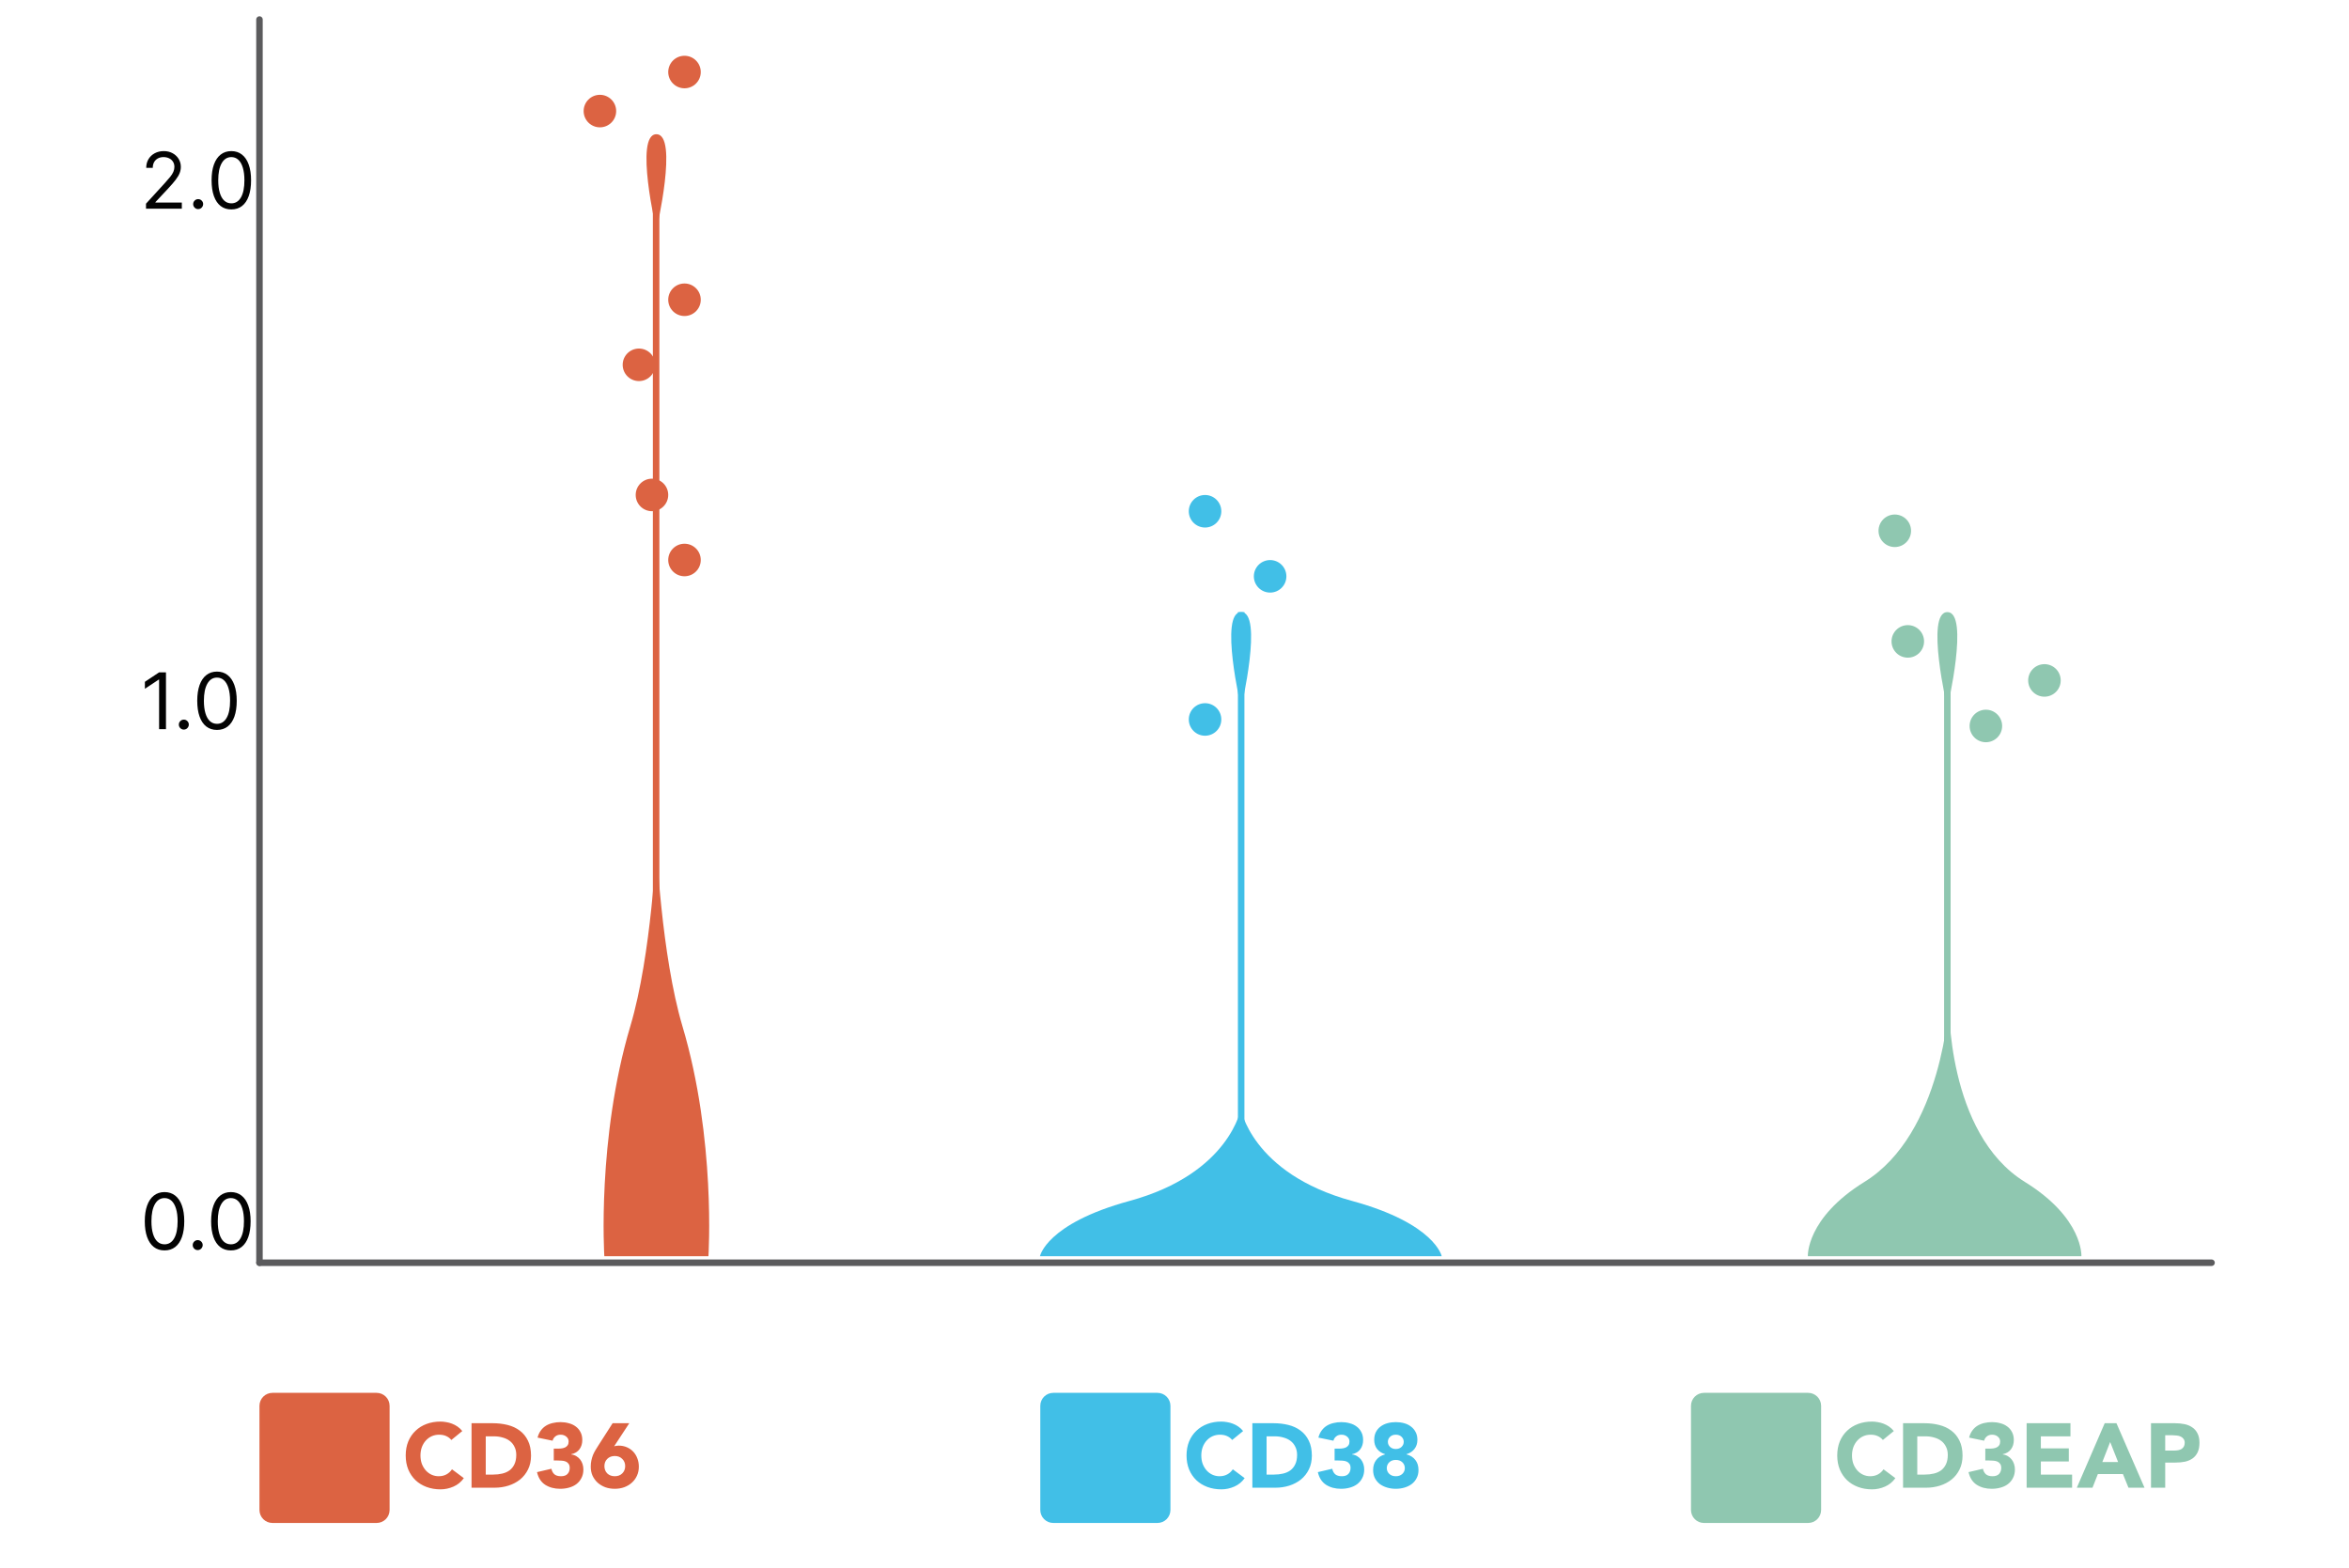 <svg width="361" height="241" viewBox="0 0 361 241" fill="none" xmlns="http://www.w3.org/2000/svg">
<path d="M39.875 3.002V194.082" stroke="#59595B" stroke-linecap="round" stroke-linejoin="round"/>
<path d="M39.875 194.082H339.875" stroke="#59595B" stroke-linecap="round" stroke-linejoin="round"/>
<path d="M22.438 32.072V31.305L25.319 28.151C25.657 27.782 25.936 27.461 26.154 27.188C26.373 26.913 26.535 26.654 26.64 26.413C26.748 26.168 26.802 25.913 26.802 25.645C26.802 25.339 26.728 25.073 26.581 24.849C26.436 24.624 26.237 24.451 25.984 24.329C25.731 24.207 25.447 24.145 25.132 24.145C24.796 24.145 24.504 24.215 24.254 24.354C24.007 24.491 23.815 24.683 23.678 24.93C23.545 25.177 23.478 25.466 23.478 25.799H22.473C22.473 25.288 22.59 24.839 22.826 24.452C23.062 24.066 23.383 23.765 23.789 23.549C24.198 23.333 24.657 23.225 25.166 23.225C25.677 23.225 26.13 23.333 26.525 23.549C26.92 23.765 27.23 24.056 27.454 24.422C27.678 24.789 27.791 25.197 27.791 25.645C27.791 25.966 27.732 26.28 27.616 26.587C27.502 26.891 27.303 27.231 27.019 27.606C26.738 27.978 26.348 28.433 25.848 28.969L23.887 31.066V31.134H27.944V32.072H22.438ZM30.454 32.14C30.244 32.14 30.063 32.065 29.913 31.914C29.762 31.763 29.687 31.583 29.687 31.373C29.687 31.163 29.762 30.982 29.913 30.832C30.063 30.681 30.244 30.606 30.454 30.606C30.664 30.606 30.845 30.681 30.995 30.832C31.146 30.982 31.221 31.163 31.221 31.373C31.221 31.512 31.186 31.64 31.114 31.756C31.046 31.873 30.954 31.966 30.838 32.038C30.724 32.106 30.596 32.14 30.454 32.14ZM35.551 32.191C34.909 32.191 34.362 32.016 33.91 31.667C33.458 31.315 33.113 30.805 32.874 30.137C32.636 29.466 32.517 28.657 32.517 27.708C32.517 26.765 32.636 25.959 32.874 25.292C33.116 24.621 33.463 24.11 33.914 23.758C34.369 23.403 34.914 23.225 35.551 23.225C36.187 23.225 36.731 23.403 37.183 23.758C37.637 24.11 37.984 24.621 38.222 25.292C38.464 25.959 38.585 26.765 38.585 27.708C38.585 28.657 38.465 29.466 38.227 30.137C37.988 30.805 37.643 31.315 37.191 31.667C36.739 32.016 36.193 32.191 35.551 32.191ZM35.551 31.253C36.187 31.253 36.681 30.947 37.034 30.333C37.386 29.719 37.562 28.844 37.562 27.708C37.562 26.952 37.481 26.309 37.319 25.778C37.16 25.246 36.93 24.841 36.629 24.563C36.331 24.285 35.971 24.145 35.551 24.145C34.92 24.145 34.427 24.457 34.072 25.079C33.717 25.698 33.539 26.575 33.539 27.708C33.539 28.464 33.619 29.106 33.778 29.634C33.937 30.163 34.166 30.565 34.464 30.84C34.765 31.116 35.127 31.253 35.551 31.253Z" fill="black"/>
<path d="M25.507 103.344V112.072H24.45V104.452H24.399L22.268 105.867V104.793L24.45 103.344H25.507ZM28.251 112.14C28.041 112.14 27.86 112.065 27.71 111.914C27.559 111.763 27.484 111.583 27.484 111.373C27.484 111.163 27.559 110.982 27.71 110.832C27.86 110.681 28.041 110.606 28.251 110.606C28.461 110.606 28.642 110.681 28.792 110.832C28.943 110.982 29.018 111.163 29.018 111.373C29.018 111.512 28.982 111.64 28.911 111.756C28.843 111.873 28.751 111.967 28.634 112.038C28.521 112.106 28.393 112.14 28.251 112.14ZM33.347 112.191C32.706 112.191 32.159 112.016 31.707 111.667C31.255 111.315 30.91 110.805 30.671 110.137C30.433 109.467 30.313 108.657 30.313 107.708C30.313 106.765 30.433 105.959 30.671 105.292C30.913 104.621 31.259 104.11 31.711 103.758C32.166 103.403 32.711 103.225 33.347 103.225C33.984 103.225 34.528 103.403 34.98 103.758C35.434 104.11 35.781 104.621 36.019 105.292C36.261 105.959 36.382 106.765 36.382 107.708C36.382 108.657 36.262 109.467 36.024 110.137C35.785 110.805 35.44 111.315 34.988 111.667C34.536 112.016 33.989 112.191 33.347 112.191ZM33.347 111.253C33.984 111.253 34.478 110.947 34.831 110.333C35.183 109.719 35.359 108.844 35.359 107.708C35.359 106.952 35.278 106.309 35.116 105.778C34.957 105.246 34.727 104.842 34.426 104.563C34.127 104.285 33.768 104.146 33.347 104.146C32.717 104.146 32.224 104.457 31.869 105.079C31.514 105.698 31.336 106.574 31.336 107.708C31.336 108.464 31.416 109.106 31.575 109.634C31.734 110.163 31.963 110.565 32.261 110.84C32.562 111.116 32.924 111.253 33.347 111.253Z" fill="black"/>
<path d="M25.285 192.191C24.643 192.191 24.096 192.016 23.644 191.667C23.193 191.315 22.848 190.805 22.609 190.137C22.37 189.467 22.251 188.657 22.251 187.708C22.251 186.765 22.37 185.959 22.609 185.292C22.85 184.621 23.197 184.11 23.649 183.758C24.103 183.403 24.649 183.225 25.285 183.225C25.921 183.225 26.465 183.403 26.917 183.758C27.372 184.11 27.718 184.621 27.957 185.292C28.198 185.959 28.319 186.765 28.319 187.708C28.319 188.657 28.2 189.467 27.961 190.137C27.723 190.805 27.377 191.315 26.926 191.667C26.474 192.016 25.927 192.191 25.285 192.191ZM25.285 191.253C25.921 191.253 26.416 190.947 26.768 190.333C27.12 189.719 27.296 188.844 27.296 187.708C27.296 186.952 27.215 186.309 27.053 185.778C26.894 185.246 26.664 184.842 26.363 184.563C26.065 184.285 25.706 184.146 25.285 184.146C24.654 184.146 24.161 184.457 23.806 185.079C23.451 185.698 23.274 186.574 23.274 187.708C23.274 188.464 23.353 189.106 23.512 189.634C23.671 190.163 23.9 190.565 24.198 190.84C24.5 191.116 24.862 191.253 25.285 191.253ZM30.384 192.14C30.174 192.14 29.993 192.065 29.843 191.914C29.692 191.763 29.617 191.583 29.617 191.373C29.617 191.163 29.692 190.982 29.843 190.832C29.993 190.681 30.174 190.606 30.384 190.606C30.594 190.606 30.774 190.681 30.925 190.832C31.076 190.982 31.151 191.163 31.151 191.373C31.151 191.512 31.115 191.64 31.044 191.756C30.976 191.873 30.884 191.967 30.767 192.038C30.654 192.106 30.526 192.14 30.384 192.14ZM35.48 192.191C34.838 192.191 34.291 192.016 33.84 191.667C33.388 191.315 33.043 190.805 32.804 190.137C32.566 189.467 32.446 188.657 32.446 187.708C32.446 186.765 32.566 185.959 32.804 185.292C33.046 184.621 33.392 184.11 33.844 183.758C34.298 183.403 34.844 183.225 35.48 183.225C36.117 183.225 36.661 183.403 37.112 183.758C37.567 184.11 37.914 184.621 38.152 185.292C38.394 185.959 38.514 186.765 38.514 187.708C38.514 188.657 38.395 189.467 38.157 190.137C37.918 190.805 37.573 191.315 37.121 191.667C36.669 192.016 36.122 192.191 35.48 192.191ZM35.48 191.253C36.117 191.253 36.611 190.947 36.963 190.333C37.316 189.719 37.492 188.844 37.492 187.708C37.492 186.952 37.411 186.309 37.249 185.778C37.09 185.246 36.86 184.842 36.558 184.563C36.26 184.285 35.901 184.146 35.48 184.146C34.85 184.146 34.357 184.457 34.002 185.079C33.647 185.698 33.469 186.574 33.469 187.708C33.469 188.464 33.548 189.106 33.708 189.634C33.867 190.163 34.095 190.565 34.394 190.84C34.695 191.116 35.057 191.253 35.48 191.253Z" fill="black"/>
<path d="M299.525 193.082H319.875C319.875 193.082 320.205 187.242 311.185 181.662C299.115 174.202 299.525 154.082 299.525 154.082C299.525 154.082 298.615 174.202 286.525 181.662C277.525 187.242 277.835 193.082 277.835 193.082H299.525Z" fill="#8EC6AF"/>
<path d="M299.275 108.802C299.275 108.802 295.835 94.082 299.275 94.082C302.715 94.082 299.275 108.802 299.275 108.802Z" fill="#8EC6AF"/>
<path d="M299.275 95.082V164.082" stroke="#8EC6AF"/>
<path d="M57.875 214.082H41.875C40.77 214.082 39.875 214.977 39.875 216.082V232.082C39.875 233.186 40.77 234.082 41.875 234.082H57.875C58.98 234.082 59.875 233.186 59.875 232.082V216.082C59.875 214.977 58.98 214.082 57.875 214.082Z" fill="#DC6140"/>
<path d="M177.875 214.082H161.875C160.77 214.082 159.875 214.977 159.875 216.082V232.082C159.875 233.186 160.77 234.082 161.875 234.082H177.875C178.98 234.082 179.875 233.186 179.875 232.082V216.082C179.875 214.977 178.98 214.082 177.875 214.082Z" fill="#3FBEE7"/>
<path d="M277.875 214.082H261.875C260.77 214.082 259.875 214.977 259.875 216.082V232.082C259.875 233.186 260.77 234.082 261.875 234.082H277.875C278.98 234.082 279.875 233.186 279.875 232.082V216.082C279.875 214.977 278.98 214.082 277.875 214.082Z" fill="#8EC6AF"/>
<path d="M69.365 221.326C69.15 221.064 68.884 220.864 68.567 220.724C68.259 220.584 67.9 220.514 67.489 220.514C67.078 220.514 66.696 220.593 66.341 220.752C65.996 220.91 65.692 221.134 65.431 221.424C65.179 221.704 64.978 222.04 64.829 222.432C64.689 222.824 64.619 223.248 64.619 223.706C64.619 224.172 64.689 224.602 64.829 224.994C64.978 225.376 65.179 225.712 65.431 226.002C65.683 226.282 65.977 226.501 66.313 226.66C66.658 226.818 67.027 226.898 67.419 226.898C67.867 226.898 68.264 226.804 68.609 226.618C68.954 226.431 69.239 226.17 69.463 225.834L71.283 227.192C70.863 227.78 70.331 228.214 69.687 228.494C69.043 228.774 68.38 228.914 67.699 228.914C66.924 228.914 66.21 228.792 65.557 228.55C64.904 228.307 64.339 227.962 63.863 227.514C63.387 227.056 63.014 226.506 62.743 225.862C62.482 225.218 62.351 224.499 62.351 223.706C62.351 222.912 62.482 222.194 62.743 221.55C63.014 220.906 63.387 220.36 63.863 219.912C64.339 219.454 64.904 219.104 65.557 218.862C66.21 218.619 66.924 218.498 67.699 218.498C67.979 218.498 68.268 218.526 68.567 218.582C68.875 218.628 69.174 218.708 69.463 218.82C69.762 218.932 70.046 219.081 70.317 219.268C70.588 219.454 70.83 219.683 71.045 219.954L69.365 221.326ZM72.467 218.75H75.743C76.536 218.75 77.288 218.838 77.997 219.016C78.716 219.193 79.341 219.482 79.873 219.884C80.405 220.276 80.825 220.789 81.133 221.424C81.45 222.058 81.609 222.828 81.609 223.734C81.609 224.536 81.455 225.246 81.147 225.862C80.848 226.468 80.442 226.982 79.929 227.402C79.416 227.812 78.823 228.125 78.151 228.34C77.479 228.554 76.774 228.662 76.037 228.662H72.467V218.75ZM74.651 226.646H75.785C76.289 226.646 76.756 226.594 77.185 226.492C77.624 226.389 78.002 226.221 78.319 225.988C78.636 225.745 78.884 225.432 79.061 225.05C79.248 224.658 79.341 224.182 79.341 223.622C79.341 223.136 79.248 222.716 79.061 222.362C78.884 221.998 78.641 221.699 78.333 221.466C78.025 221.232 77.661 221.06 77.241 220.948C76.83 220.826 76.396 220.766 75.939 220.766H74.651V226.646ZM85.106 222.656H85.792C85.988 222.656 86.179 222.642 86.366 222.614C86.553 222.586 86.721 222.534 86.87 222.46C87.029 222.376 87.155 222.264 87.248 222.124C87.341 221.974 87.388 221.783 87.388 221.55C87.388 221.251 87.267 221.004 87.024 220.808C86.791 220.612 86.501 220.514 86.156 220.514C85.829 220.514 85.559 220.602 85.344 220.78C85.129 220.957 84.989 221.176 84.924 221.438L82.614 220.962C82.726 220.532 82.894 220.168 83.118 219.87C83.342 219.562 83.608 219.314 83.916 219.128C84.224 218.941 84.565 218.806 84.938 218.722C85.321 218.628 85.722 218.582 86.142 218.582C86.581 218.582 87.001 218.638 87.402 218.75C87.813 218.852 88.172 219.02 88.48 219.254C88.788 219.478 89.031 219.762 89.208 220.108C89.395 220.453 89.488 220.864 89.488 221.34C89.488 221.89 89.343 222.362 89.054 222.754C88.765 223.146 88.345 223.398 87.794 223.51V223.552C88.093 223.589 88.354 223.678 88.578 223.818C88.811 223.958 89.007 224.13 89.166 224.336C89.325 224.541 89.446 224.774 89.53 225.036C89.614 225.297 89.656 225.572 89.656 225.862C89.656 226.356 89.558 226.79 89.362 227.164C89.175 227.537 88.919 227.85 88.592 228.102C88.275 228.344 87.897 228.526 87.458 228.648C87.029 228.769 86.571 228.83 86.086 228.83C85.199 228.83 84.434 228.624 83.79 228.214C83.155 227.803 82.735 227.154 82.53 226.268L84.742 225.75C84.817 226.104 84.966 226.384 85.19 226.59C85.423 226.795 85.764 226.898 86.212 226.898C86.669 226.898 87.005 226.781 87.22 226.548C87.444 226.305 87.556 225.997 87.556 225.624C87.556 225.344 87.495 225.129 87.374 224.98C87.262 224.821 87.113 224.704 86.926 224.63C86.739 224.555 86.529 224.513 86.296 224.504C86.063 224.485 85.829 224.476 85.596 224.476H85.106V222.656ZM94.385 222.292C94.497 222.264 94.609 222.24 94.721 222.222C94.833 222.203 94.95 222.194 95.071 222.194C95.538 222.194 95.963 222.278 96.345 222.446C96.728 222.614 97.055 222.842 97.325 223.132C97.596 223.421 97.806 223.766 97.955 224.168C98.105 224.56 98.179 224.98 98.179 225.428C98.179 225.941 98.081 226.408 97.885 226.828C97.698 227.238 97.437 227.593 97.101 227.892C96.775 228.19 96.382 228.424 95.925 228.592C95.477 228.75 94.996 228.83 94.483 228.83C93.96 228.83 93.475 228.75 93.027 228.592C92.579 228.424 92.187 228.19 91.851 227.892C91.525 227.593 91.263 227.238 91.067 226.828C90.88 226.408 90.787 225.941 90.787 225.428C90.787 225.073 90.82 224.751 90.885 224.462C90.951 224.163 91.034 223.883 91.137 223.622C91.249 223.36 91.375 223.113 91.515 222.88C91.665 222.637 91.819 222.39 91.977 222.138L94.147 218.75H96.709L94.385 222.292ZM96.079 225.344C96.079 224.896 95.93 224.527 95.631 224.238C95.342 223.939 94.959 223.79 94.483 223.79C94.007 223.79 93.62 223.939 93.321 224.238C93.032 224.527 92.887 224.896 92.887 225.344C92.887 225.792 93.032 226.165 93.321 226.464C93.62 226.753 94.007 226.898 94.483 226.898C94.959 226.898 95.342 226.753 95.631 226.464C95.93 226.165 96.079 225.792 96.079 225.344Z" fill="#DC6140"/>
<path d="M189.365 221.326C189.15 221.064 188.884 220.864 188.567 220.724C188.259 220.584 187.9 220.514 187.489 220.514C187.078 220.514 186.696 220.593 186.341 220.752C185.996 220.91 185.692 221.134 185.431 221.424C185.179 221.704 184.978 222.04 184.829 222.432C184.689 222.824 184.619 223.248 184.619 223.706C184.619 224.172 184.689 224.602 184.829 224.994C184.978 225.376 185.179 225.712 185.431 226.002C185.683 226.282 185.977 226.501 186.313 226.66C186.658 226.818 187.027 226.898 187.419 226.898C187.867 226.898 188.264 226.804 188.609 226.618C188.954 226.431 189.239 226.17 189.463 225.834L191.283 227.192C190.863 227.78 190.331 228.214 189.687 228.494C189.043 228.774 188.38 228.914 187.699 228.914C186.924 228.914 186.21 228.792 185.557 228.55C184.904 228.307 184.339 227.962 183.863 227.514C183.387 227.056 183.014 226.506 182.743 225.862C182.482 225.218 182.351 224.499 182.351 223.706C182.351 222.912 182.482 222.194 182.743 221.55C183.014 220.906 183.387 220.36 183.863 219.912C184.339 219.454 184.904 219.104 185.557 218.862C186.21 218.619 186.924 218.498 187.699 218.498C187.979 218.498 188.268 218.526 188.567 218.582C188.875 218.628 189.174 218.708 189.463 218.82C189.762 218.932 190.046 219.081 190.317 219.268C190.588 219.454 190.83 219.683 191.045 219.954L189.365 221.326ZM192.467 218.75H195.743C196.536 218.75 197.288 218.838 197.997 219.016C198.716 219.193 199.341 219.482 199.873 219.884C200.405 220.276 200.825 220.789 201.133 221.424C201.45 222.058 201.609 222.828 201.609 223.734C201.609 224.536 201.455 225.246 201.147 225.862C200.848 226.468 200.442 226.982 199.929 227.402C199.416 227.812 198.823 228.125 198.151 228.34C197.479 228.554 196.774 228.662 196.037 228.662H192.467V218.75ZM194.651 226.646H195.785C196.289 226.646 196.756 226.594 197.185 226.492C197.624 226.389 198.002 226.221 198.319 225.988C198.636 225.745 198.884 225.432 199.061 225.05C199.248 224.658 199.341 224.182 199.341 223.622C199.341 223.136 199.248 222.716 199.061 222.362C198.884 221.998 198.641 221.699 198.333 221.466C198.025 221.232 197.661 221.06 197.241 220.948C196.83 220.826 196.396 220.766 195.939 220.766H194.651V226.646ZM205.106 222.656H205.792C205.988 222.656 206.179 222.642 206.366 222.614C206.553 222.586 206.721 222.534 206.87 222.46C207.029 222.376 207.155 222.264 207.248 222.124C207.341 221.974 207.388 221.783 207.388 221.55C207.388 221.251 207.267 221.004 207.024 220.808C206.791 220.612 206.501 220.514 206.156 220.514C205.829 220.514 205.559 220.602 205.344 220.78C205.129 220.957 204.989 221.176 204.924 221.438L202.614 220.962C202.726 220.532 202.894 220.168 203.118 219.87C203.342 219.562 203.608 219.314 203.916 219.128C204.224 218.941 204.565 218.806 204.938 218.722C205.321 218.628 205.722 218.582 206.142 218.582C206.581 218.582 207.001 218.638 207.402 218.75C207.813 218.852 208.172 219.02 208.48 219.254C208.788 219.478 209.031 219.762 209.208 220.108C209.395 220.453 209.488 220.864 209.488 221.34C209.488 221.89 209.343 222.362 209.054 222.754C208.765 223.146 208.345 223.398 207.794 223.51V223.552C208.093 223.589 208.354 223.678 208.578 223.818C208.811 223.958 209.007 224.13 209.166 224.336C209.325 224.541 209.446 224.774 209.53 225.036C209.614 225.297 209.656 225.572 209.656 225.862C209.656 226.356 209.558 226.79 209.362 227.164C209.175 227.537 208.919 227.85 208.592 228.102C208.275 228.344 207.897 228.526 207.458 228.648C207.029 228.769 206.571 228.83 206.086 228.83C205.199 228.83 204.434 228.624 203.79 228.214C203.155 227.803 202.735 227.154 202.53 226.268L204.742 225.75C204.817 226.104 204.966 226.384 205.19 226.59C205.423 226.795 205.764 226.898 206.212 226.898C206.669 226.898 207.005 226.781 207.22 226.548C207.444 226.305 207.556 225.997 207.556 225.624C207.556 225.344 207.495 225.129 207.374 224.98C207.262 224.821 207.113 224.704 206.926 224.63C206.739 224.555 206.529 224.513 206.296 224.504C206.063 224.485 205.829 224.476 205.596 224.476H205.106V222.656ZM211.193 221.312C211.193 220.854 211.277 220.458 211.445 220.122C211.623 219.776 211.861 219.492 212.159 219.268C212.467 219.034 212.822 218.862 213.223 218.75C213.625 218.638 214.054 218.582 214.511 218.582C214.969 218.582 215.398 218.638 215.799 218.75C216.201 218.862 216.551 219.034 216.849 219.268C217.148 219.492 217.386 219.776 217.563 220.122C217.741 220.458 217.829 220.854 217.829 221.312C217.829 221.853 217.68 222.315 217.381 222.698C217.092 223.08 216.681 223.351 216.149 223.51V223.538C216.747 223.696 217.204 223.986 217.521 224.406C217.839 224.816 217.997 225.33 217.997 225.946C217.997 226.422 217.899 226.842 217.703 227.206C217.517 227.57 217.26 227.873 216.933 228.116C216.616 228.349 216.247 228.526 215.827 228.648C215.407 228.769 214.969 228.83 214.511 228.83C214.054 228.83 213.615 228.769 213.195 228.648C212.775 228.526 212.402 228.349 212.075 228.116C211.758 227.873 211.501 227.57 211.305 227.206C211.119 226.842 211.025 226.422 211.025 225.946C211.025 225.33 211.184 224.816 211.501 224.406C211.819 223.986 212.276 223.696 212.873 223.538V223.51C212.341 223.351 211.926 223.08 211.627 222.698C211.338 222.315 211.193 221.853 211.193 221.312ZM213.293 221.606C213.293 221.914 213.405 222.175 213.629 222.39C213.853 222.604 214.147 222.712 214.511 222.712C214.875 222.712 215.169 222.604 215.393 222.39C215.617 222.175 215.729 221.914 215.729 221.606C215.729 221.307 215.617 221.05 215.393 220.836C215.169 220.621 214.875 220.514 214.511 220.514C214.147 220.514 213.853 220.621 213.629 220.836C213.405 221.05 213.293 221.307 213.293 221.606ZM213.125 225.652C213.125 225.997 213.251 226.291 213.503 226.534C213.755 226.776 214.091 226.898 214.511 226.898C214.931 226.898 215.267 226.776 215.519 226.534C215.771 226.291 215.897 225.997 215.897 225.652C215.897 225.297 215.771 224.998 215.519 224.756C215.267 224.513 214.931 224.392 214.511 224.392C214.091 224.392 213.755 224.513 213.503 224.756C213.251 224.998 213.125 225.297 213.125 225.652Z" fill="#3FBEE7"/>
<path d="M289.365 221.326C289.15 221.064 288.884 220.864 288.567 220.724C288.259 220.584 287.9 220.514 287.489 220.514C287.078 220.514 286.696 220.593 286.341 220.752C285.996 220.91 285.692 221.134 285.431 221.424C285.179 221.704 284.978 222.04 284.829 222.432C284.689 222.824 284.619 223.248 284.619 223.706C284.619 224.172 284.689 224.602 284.829 224.994C284.978 225.376 285.179 225.712 285.431 226.002C285.683 226.282 285.977 226.501 286.313 226.66C286.658 226.818 287.027 226.898 287.419 226.898C287.867 226.898 288.264 226.804 288.609 226.618C288.954 226.431 289.239 226.17 289.463 225.834L291.283 227.192C290.863 227.78 290.331 228.214 289.687 228.494C289.043 228.774 288.38 228.914 287.699 228.914C286.924 228.914 286.21 228.792 285.557 228.55C284.904 228.307 284.339 227.962 283.863 227.514C283.387 227.056 283.014 226.506 282.743 225.862C282.482 225.218 282.351 224.499 282.351 223.706C282.351 222.912 282.482 222.194 282.743 221.55C283.014 220.906 283.387 220.36 283.863 219.912C284.339 219.454 284.904 219.104 285.557 218.862C286.21 218.619 286.924 218.498 287.699 218.498C287.979 218.498 288.268 218.526 288.567 218.582C288.875 218.628 289.174 218.708 289.463 218.82C289.762 218.932 290.046 219.081 290.317 219.268C290.588 219.454 290.83 219.683 291.045 219.954L289.365 221.326ZM292.467 218.75H295.743C296.536 218.75 297.288 218.838 297.997 219.016C298.716 219.193 299.341 219.482 299.873 219.884C300.405 220.276 300.825 220.789 301.133 221.424C301.45 222.058 301.609 222.828 301.609 223.734C301.609 224.536 301.455 225.246 301.147 225.862C300.848 226.468 300.442 226.982 299.929 227.402C299.416 227.812 298.823 228.125 298.151 228.34C297.479 228.554 296.774 228.662 296.037 228.662H292.467V218.75ZM294.651 226.646H295.785C296.289 226.646 296.756 226.594 297.185 226.492C297.624 226.389 298.002 226.221 298.319 225.988C298.636 225.745 298.884 225.432 299.061 225.05C299.248 224.658 299.341 224.182 299.341 223.622C299.341 223.136 299.248 222.716 299.061 222.362C298.884 221.998 298.641 221.699 298.333 221.466C298.025 221.232 297.661 221.06 297.241 220.948C296.83 220.826 296.396 220.766 295.939 220.766H294.651V226.646ZM305.106 222.656H305.792C305.988 222.656 306.179 222.642 306.366 222.614C306.553 222.586 306.721 222.534 306.87 222.46C307.029 222.376 307.155 222.264 307.248 222.124C307.341 221.974 307.388 221.783 307.388 221.55C307.388 221.251 307.267 221.004 307.024 220.808C306.791 220.612 306.501 220.514 306.156 220.514C305.829 220.514 305.559 220.602 305.344 220.78C305.129 220.957 304.989 221.176 304.924 221.438L302.614 220.962C302.726 220.532 302.894 220.168 303.118 219.87C303.342 219.562 303.608 219.314 303.916 219.128C304.224 218.941 304.565 218.806 304.938 218.722C305.321 218.628 305.722 218.582 306.142 218.582C306.581 218.582 307.001 218.638 307.402 218.75C307.813 218.852 308.172 219.02 308.48 219.254C308.788 219.478 309.031 219.762 309.208 220.108C309.395 220.453 309.488 220.864 309.488 221.34C309.488 221.89 309.343 222.362 309.054 222.754C308.765 223.146 308.345 223.398 307.794 223.51V223.552C308.093 223.589 308.354 223.678 308.578 223.818C308.811 223.958 309.007 224.13 309.166 224.336C309.325 224.541 309.446 224.774 309.53 225.036C309.614 225.297 309.656 225.572 309.656 225.862C309.656 226.356 309.558 226.79 309.362 227.164C309.175 227.537 308.919 227.85 308.592 228.102C308.275 228.344 307.897 228.526 307.458 228.648C307.029 228.769 306.571 228.83 306.086 228.83C305.199 228.83 304.434 228.624 303.79 228.214C303.155 227.803 302.735 227.154 302.53 226.268L304.742 225.75C304.817 226.104 304.966 226.384 305.19 226.59C305.423 226.795 305.764 226.898 306.212 226.898C306.669 226.898 307.005 226.781 307.22 226.548C307.444 226.305 307.556 225.997 307.556 225.624C307.556 225.344 307.495 225.129 307.374 224.98C307.262 224.821 307.113 224.704 306.926 224.63C306.739 224.555 306.529 224.513 306.296 224.504C306.063 224.485 305.829 224.476 305.596 224.476H305.106V222.656ZM311.459 218.75H318.193V220.766H313.643V222.614H317.941V224.63H313.643V226.646H318.445V228.662H311.459V218.75ZM323.456 218.75H325.262L329.574 228.662H327.11L326.256 226.562H322.406L321.58 228.662H319.172L323.456 218.75ZM324.296 221.634L323.092 224.714H325.514L324.296 221.634ZM330.571 218.75H334.253C334.766 218.75 335.251 218.796 335.709 218.89C336.166 218.983 336.563 219.146 336.899 219.38C337.244 219.604 337.515 219.912 337.711 220.304C337.916 220.686 338.019 221.172 338.019 221.76C338.019 222.338 337.925 222.824 337.739 223.216C337.552 223.608 337.295 223.92 336.969 224.154C336.642 224.387 336.255 224.555 335.807 224.658C335.359 224.751 334.873 224.798 334.351 224.798H332.755V228.662H330.571V218.75ZM332.755 222.95H334.211C334.407 222.95 334.593 222.931 334.771 222.894C334.957 222.856 335.121 222.796 335.261 222.712C335.41 222.618 335.527 222.497 335.611 222.348C335.704 222.189 335.751 221.993 335.751 221.76C335.751 221.508 335.69 221.307 335.569 221.158C335.457 220.999 335.307 220.878 335.121 220.794C334.943 220.71 334.743 220.658 334.519 220.64C334.295 220.612 334.08 220.598 333.875 220.598H332.755V222.95Z" fill="#8EC6AF"/>
<path d="M100.875 35.352C100.875 35.352 97.445 20.632 100.875 20.632C104.305 20.632 100.875 35.352 100.875 35.352Z" fill="#DC6140"/>
<path d="M100.875 193.082H108.875C108.875 193.082 110.055 175.082 104.875 157.712C101.635 146.812 100.875 129.712 100.875 129.712C100.875 129.712 100.135 146.792 96.875 157.712C91.715 175.042 92.875 193.082 92.875 193.082H100.875Z" fill="#DC6140"/>
<path d="M100.835 25.352V145.732" stroke="#DC6140" stroke-linecap="round"/>
<path d="M190.635 193.082H221.565C221.565 193.082 220.565 188.082 207.815 184.592C192.255 180.352 190.635 170.242 190.635 170.242H190.745C190.745 170.242 189.125 180.352 173.565 184.592C160.785 188.082 159.825 193.082 159.825 193.082H190.745" fill="#3FBEE7"/>
<path d="M190.745 108.802C190.745 108.802 187.305 94.082 190.745 94.082C194.185 94.082 190.745 108.802 190.745 108.802Z" fill="#3FBEE7"/>
<path d="M190.745 94.082V180.542" stroke="#3FBEE7"/>
<path d="M314.195 107.082C315.576 107.082 316.695 105.962 316.695 104.582C316.695 103.201 315.576 102.082 314.195 102.082C312.814 102.082 311.695 103.201 311.695 104.582C311.695 105.962 312.814 107.082 314.195 107.082Z" fill="#8EC6AF"/>
<path d="M305.195 114.082C306.576 114.082 307.695 112.962 307.695 111.582C307.695 110.201 306.576 109.082 305.195 109.082C303.814 109.082 302.695 110.201 302.695 111.582C302.695 112.962 303.814 114.082 305.195 114.082Z" fill="#8EC6AF"/>
<path d="M293.195 101.082C294.576 101.082 295.695 99.962 295.695 98.582C295.695 97.201 294.576 96.082 293.195 96.082C291.814 96.082 290.695 97.201 290.695 98.582C290.695 99.962 291.814 101.082 293.195 101.082Z" fill="#8EC6AF"/>
<path d="M291.195 84.082C292.576 84.082 293.695 82.962 293.695 81.582C293.695 80.201 292.576 79.082 291.195 79.082C289.814 79.082 288.695 80.201 288.695 81.582C288.695 82.962 289.814 84.082 291.195 84.082Z" fill="#8EC6AF"/>
<path d="M185.195 113.082C186.576 113.082 187.695 111.962 187.695 110.582C187.695 109.201 186.576 108.082 185.195 108.082C183.814 108.082 182.695 109.201 182.695 110.582C182.695 111.962 183.814 113.082 185.195 113.082Z" fill="#3FBEE7"/>
<path d="M185.195 81.082C186.576 81.082 187.695 79.962 187.695 78.582C187.695 77.201 186.576 76.082 185.195 76.082C183.814 76.082 182.695 77.201 182.695 78.582C182.695 79.962 183.814 81.082 185.195 81.082Z" fill="#3FBEE7"/>
<path d="M195.195 91.082C196.576 91.082 197.695 89.962 197.695 88.582C197.695 87.201 196.576 86.082 195.195 86.082C193.814 86.082 192.695 87.201 192.695 88.582C192.695 89.962 193.814 91.082 195.195 91.082Z" fill="#3FBEE7"/>
<path d="M100.195 78.572C101.576 78.572 102.695 77.452 102.695 76.072C102.695 74.691 101.576 73.572 100.195 73.572C98.814 73.572 97.695 74.691 97.695 76.072C97.695 77.452 98.814 78.572 100.195 78.572Z" fill="#DC6140"/>
<path d="M105.195 88.572C106.576 88.572 107.695 87.452 107.695 86.072C107.695 84.691 106.576 83.572 105.195 83.572C103.814 83.572 102.695 84.691 102.695 86.072C102.695 87.452 103.814 88.572 105.195 88.572Z" fill="#DC6140"/>
<path d="M98.195 58.572C99.576 58.572 100.695 57.452 100.695 56.072C100.695 54.691 99.576 53.572 98.195 53.572C96.814 53.572 95.695 54.691 95.695 56.072C95.695 57.452 96.814 58.572 98.195 58.572Z" fill="#DC6140"/>
<path d="M105.195 48.572C106.576 48.572 107.695 47.452 107.695 46.072C107.695 44.691 106.576 43.572 105.195 43.572C103.814 43.572 102.695 44.691 102.695 46.072C102.695 47.452 103.814 48.572 105.195 48.572Z" fill="#DC6140"/>
<path d="M105.195 13.572C106.576 13.572 107.695 12.452 107.695 11.072C107.695 9.691 106.576 8.572 105.195 8.572C103.814 8.572 102.695 9.691 102.695 11.072C102.695 12.452 103.814 13.572 105.195 13.572Z" fill="#DC6140"/>
<path d="M92.195 19.572C93.576 19.572 94.695 18.452 94.695 17.072C94.695 15.691 93.576 14.572 92.195 14.572C90.814 14.572 89.695 15.691 89.695 17.072C89.695 18.452 90.814 19.572 92.195 19.572Z" fill="#DC6140"/>
<path d="M360.875 0.542H0.875V240.542H360.875V0.542Z" fill="#D8D8D8" fill-opacity="0.015"/>
</svg>

